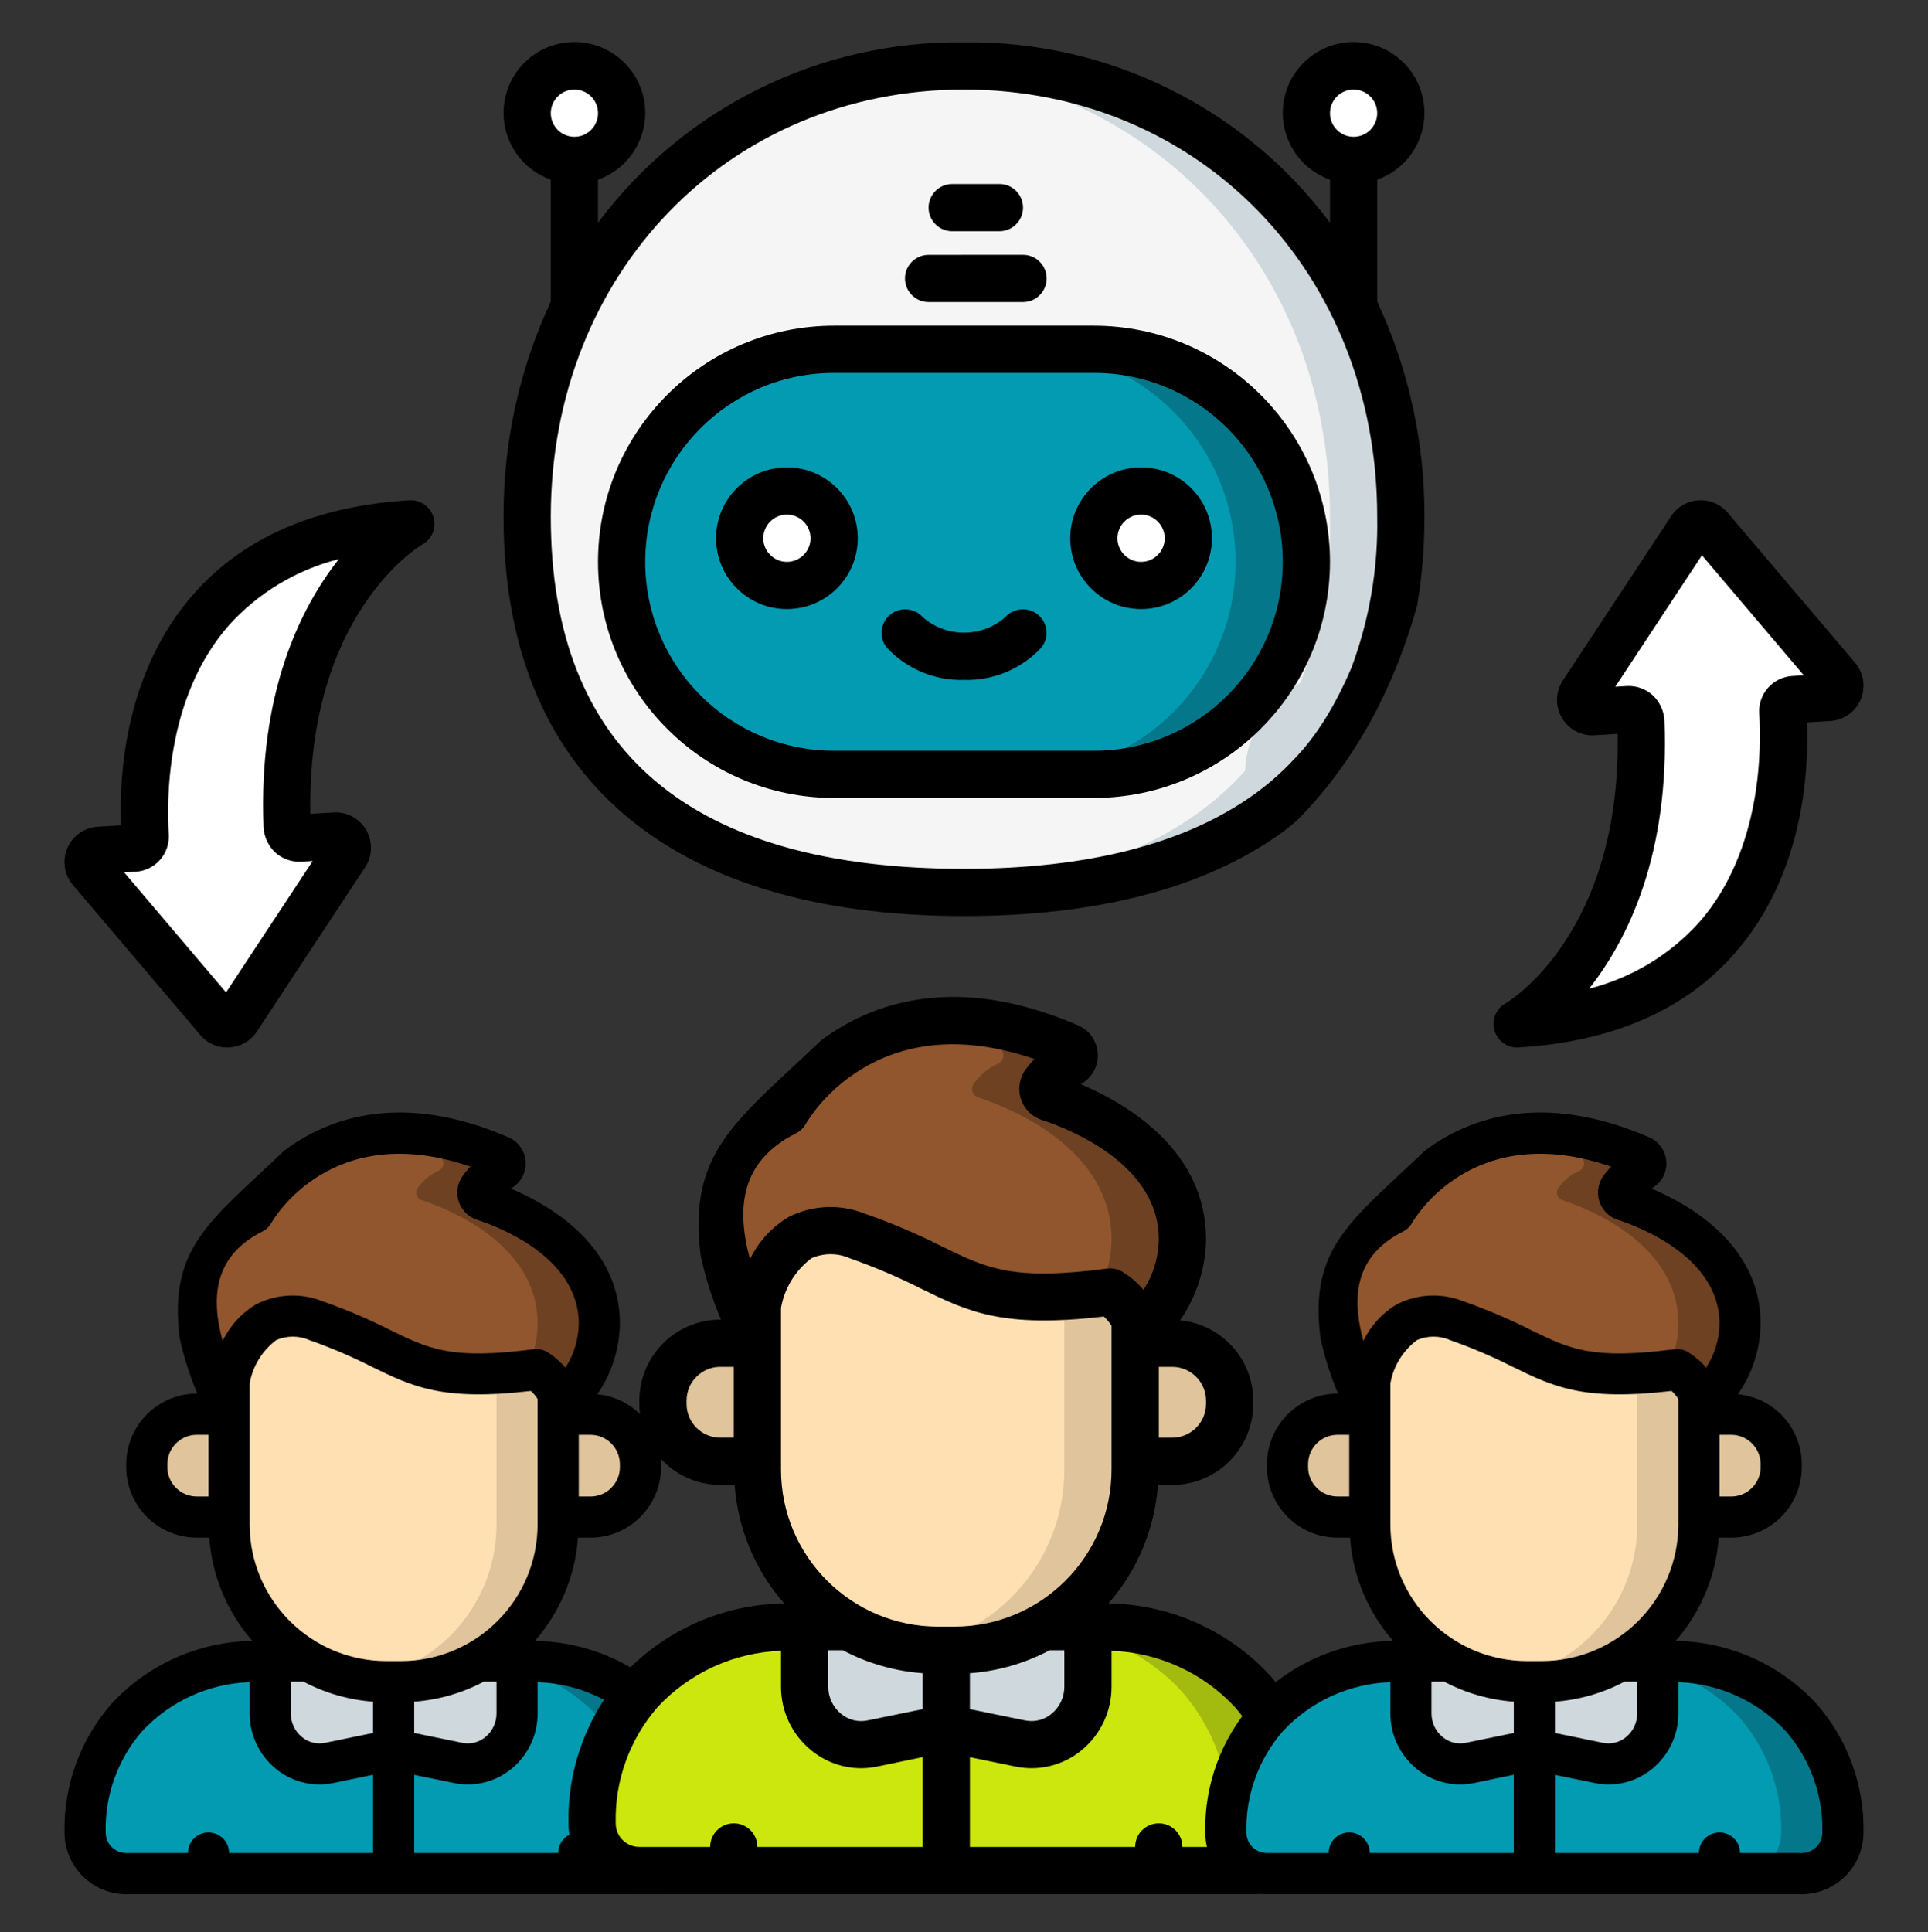 <?xml version="1.0" encoding="UTF-8"?>
<!DOCTYPE svg PUBLIC "-//W3C//DTD SVG 1.1//EN" "http://www.w3.org/Graphics/SVG/1.1/DTD/svg11.dtd">
<!-- Creator: CorelDRAW 2021 (64 Bit) -->
<svg xmlns="http://www.w3.org/2000/svg" xml:space="preserve" width="40.64mm" height="40.725mm" version="1.1" style="shape-rendering:geometricPrecision; text-rendering:geometricPrecision; image-rendering:optimizeQuality; fill-rule:evenodd; clip-rule:evenodd"
viewBox="0 0 4063.98 4072.46"
 xmlns:xlink="http://www.w3.org/1999/xlink"
 xmlns:xodm="http://www.corel.com/coreldraw/odm/2003">
 <rect x="0" y="0" width="4063.98" height="4072.46" fill="#333333" stroke="none"/>
 <defs>
  <style type="text/css">
   <![CDATA[
    .fil5 {fill:black;fill-rule:nonzero}
    .fil2 {fill:#039BB2;fill-rule:nonzero}
    .fil3 {fill:#04788A;fill-rule:nonzero}
    .fil8 {fill:#6D4122;fill-rule:nonzero}
    .fil7 {fill:#91562D;fill-rule:nonzero}
    .fil11 {fill:#A3BA0F;fill-rule:nonzero}
    .fil10 {fill:#CBE70E;fill-rule:nonzero}
    .fil1 {fill:#CFD8DC;fill-rule:nonzero}
    .fil6 {fill:#DFC49C;fill-rule:nonzero}
    .fil0 {fill:whitesmoke;fill-rule:nonzero}
    .fil9 {fill:#FFE0B2;fill-rule:nonzero}
    .fil4 {fill:white;fill-rule:nonzero}
   ]]>
  </style>
 </defs>
 <g id="Camada_x0020_1">
  <path id="Shape" class="fil0" d="M2952.77 1089.11c2.68,119.84 -18.64,238.96 -62.7,350.43 -68.61,36.99 -112.79,107.26 -116.46,185.15 -31.28,34.97 -66.52,66.2 -105.02,93.07 -164.77,116.46 -389.24,163.25 -636.61,163.25 -508.17,0 -920.81,-198.1 -920.81,-791.9 0,-554.44 412.64,-950.17 920.81,-950.17 508.19,0 920.79,395.73 920.79,950.17z"/>
  <path id="Shape_0" class="fil1" d="M2031.98 138.94c-25.16,0 -49.76,1.69 -74.64,3.65 473.22,36.74 846.1,419.59 846.1,946.52 2.7,119.84 -18.62,238.96 -62.7,350.43 -68.58,36.99 -112.81,107.26 -116.46,185.15 -31.28,34.97 -66.5,66.2 -105,93.07 -147.74,104.5 -343.44,152.5 -560.79,161.41 24.27,0.97 48.68,1.84 73.49,1.84 247.37,0 471.84,-46.79 636.61,-163.25 38.5,-26.87 73.74,-58.1 105.02,-93.07 3.67,-77.89 47.85,-148.16 116.46,-185.15 44.06,-111.47 65.38,-230.59 62.7,-350.43 0,-554.44 -412.6,-950.17 -920.79,-950.17l0 0z"/>
  <path class="fil2" d="M1758.23 736.23l547.52 0c247.33,0 447.94,200.6 447.94,447.98l0 0c0,247.33 -200.61,447.94 -447.94,447.94l-547.52 0c-247.33,0 -447.94,-200.61 -447.94,-447.94l0 0c0,-247.38 200.61,-447.98 447.96,-447.98l-0.02 0z"/>
  <path id="Shape_1" class="fil3" d="M2305.75 736.23l-149.35 0c247.41,0 447.98,200.56 447.98,447.98 0,247.37 -200.57,447.94 -447.98,447.94l149.35 0c247.37,0 447.94,-200.57 447.94,-447.94 0,-247.42 -200.57,-447.98 -447.94,-447.98z"/>
  <circle id="Oval" class="fil4" cx="1210.72" cy="238.49" r="99.55"/>
  <circle id="Oval_2" class="fil4" cx="1658.7" cy="1134.41" r="99.55"/>
  <circle id="Oval_3" class="fil4" cx="2405.28" cy="1134.41" r="99.55"/>
  <circle id="Oval_4" class="fil4" cx="2853.24" cy="238.49" r="99.55"/>
  <g id="_2324713298752">
   <path id="Shape_5" class="fil5" d="M1658.7 985.11c-82.5,0 -149.3,66.84 -149.3,149.3 0,82.46 66.8,149.31 149.3,149.31 82.46,0 149.33,-66.85 149.33,-149.31 0,-82.46 -66.87,-149.3 -149.33,-149.3zm0 199.1c-27.5,0 -49.79,-22.29 -49.79,-49.8 0,-27.46 22.29,-49.75 49.79,-49.75 27.49,0 49.76,22.29 49.76,49.75 0,27.51 -22.27,49.8 -49.76,49.8z"/>
   <path id="Shape_6" class="fil5" d="M2405.28 985.11c-82.46,0 -149.33,66.84 -149.33,149.3 0,82.46 66.87,149.31 149.33,149.31 82.5,0 149.3,-66.85 149.3,-149.31 0,-82.46 -66.8,-149.3 -149.3,-149.3zm0 199.1c-27.49,0 -49.76,-22.29 -49.76,-49.8 0,-27.46 22.27,-49.75 49.76,-49.75 27.5,0 49.79,22.29 49.79,49.75 0,27.51 -22.29,49.8 -49.79,49.8z"/>
   <path id="Shape_7" class="fil5" d="M2803.44 1184.21c-0.27,-274.76 -222.92,-497.43 -497.69,-497.74l-547.52 0c-274.88,0 -497.71,222.82 -497.71,497.74 0,274.88 222.83,497.69 497.71,497.69l547.52 0c274.77,-0.26 497.42,-222.96 497.69,-497.69zm-497.69 398.18l-547.52 0c-219.9,0 -398.18,-178.27 -398.18,-398.18 0,-219.93 178.28,-398.23 398.18,-398.23l547.52 0c219.9,0 398.18,178.3 398.18,398.23 0,219.91 -178.28,398.18 -398.18,398.18z"/>
   <path id="Shape_8" class="fil5" d="M2118.75 1301.02c-49.72,43.26 -123.76,43.26 -173.48,0 -17.96,-20.25 -48.76,-22.44 -69.4,-4.99 -20.62,17.48 -23.55,48.25 -6.52,69.26 41.98,44.89 101.2,69.55 162.63,67.76 61.4,1.83 120.67,-22.79 162.65,-67.64 17.3,-20.82 14.6,-51.63 -5.94,-69.2 -20.77,-17.67 -51.8,-15.56 -69.94,4.81l0 0z"/>
   <path id="Shape_9" class="fil5" d="M1957.34 636.67l199.06 0c27.51,0 49.79,-22.29 49.79,-49.75 0,-27.51 -22.28,-49.8 -49.79,-49.8l-199.06 0.04c-27.49,0 -49.76,22.25 -49.76,49.76 0,27.46 22.25,49.75 49.76,49.75l0 0z"/>
   <path id="Shape_10" class="fil5" d="M2007.09 487.37l99.55 0c27.47,0 49.76,-22.29 49.76,-49.76 0,-27.5 -22.25,-49.79 -49.76,-49.79l-99.55 0c-27.46,0 -49.75,22.29 -49.75,49.79 0,27.47 22.29,49.76 49.75,49.76z"/>
   <path id="Shape_11" class="fil5" d="M2987.27 1276.15c10.31,-61.77 15.4,-124.38 15.3,-187.04 0.72,-156.61 -33.28,-311.46 -99.56,-453.36l0 -257.09c68.59,-24.25 109.7,-94.35 97.39,-166.03 -12.29,-71.65 -74.46,-124.07 -147.16,-124.07 -72.73,0 -134.85,52.42 -147.14,124.07 -12.35,71.68 28.8,141.78 97.34,166.03l0 90.69c-181.49,-242.84 -468.29,-384.17 -771.46,-380.17 -303.15,-4 -589.95,137.33 -771.46,380.17l0 -90.69c68.56,-24.25 109.67,-94.35 97.36,-166.03 -12.29,-71.65 -74.41,-124.07 -147.16,-124.07 -72.73,0 -134.85,52.42 -147.14,124.07 -12.31,71.68 28.8,141.78 97.39,166.03l0 257.09c-66.28,141.9 -100.28,296.75 -99.56,453.36 0,542.73 344.66,841.67 970.57,841.67 279.68,0 503.51,-57.98 665.27,-172.38 12.87,-9.09 24.48,-19.09 36.46,-28.8 114.89,-116.24 200.91,-265.62 253.56,-453.45zm-134.03 -1087.42c27.49,0 49.77,22.29 49.77,49.76 0,27.53 -22.28,49.8 -49.77,49.8 -27.51,0 -49.8,-22.27 -49.8,-49.8 0,-27.47 22.29,-49.76 49.8,-49.76zm-1642.52 0c27.53,0 49.8,22.29 49.8,49.76 0,27.53 -22.27,49.8 -49.8,49.8 -27.47,0 -49.75,-22.27 -49.75,-49.8 0,-27.47 22.28,-49.76 49.75,-49.76zm1429.13 1488.23c-144.67,102.43 -349.03,154.29 -607.87,154.29 -577.95,0 -871.01,-249.7 -871.01,-742.14 0,-513.3 374.43,-900.38 871.01,-900.38 496.58,0 871.03,387.08 871.03,900.38 2.07,108.67 -16.41,216.75 -54.41,318.57 -33.32,77.8 -73.12,143.89 -121.99,193.68 -26.24,28.11 -55.34,53.43 -86.76,75.6z"/>
  </g>
  <path id="Shape_12" class="fil4" d="M499.78 2146.88l228.36 -346.29c5.17,-7.88 5.44,-18.02 0.76,-26.17 -4.72,-8.18 -13.63,-12.94 -23.05,-12.37l-74.01 4.46c-14.02,0.7 -25.98,-10.11 -26.66,-24.17 -18.78,-476.7 260.24,-638.2 260.24,-638.2 -569.43,34.5 -567.78,538.38 -559.37,657.19 0.81,13.71 -9.65,25.51 -23.36,26.35l-73.65 4.46c-9.42,0.57 -17.71,6.43 -21.4,15.07 -3.69,8.68 -2.19,18.7 3.91,25.9l268.51 316.18c5.08,5.96 12.64,9.18 20.44,8.72 7.83,-0.45 14.99,-4.62 19.28,-11.13l0 0z"/>
  <path id="Shape_13" class="fil5" d="M483.53 2207.68c23.48,-1.34 44.93,-13.75 57.79,-33.42l228.35 -346.35c15.52,-23.59 16.41,-53.94 2.26,-78.41 -14.14,-24.44 -40.88,-38.85 -69.11,-37.16l-48.64 2.95c-7.2,-418.42 226.23,-562.2 236.17,-567.76 20.33,-11.43 30.03,-35.41 23.28,-57.72 -6.68,-22.33 -27.96,-37.05 -51.22,-35.36 -197.02,11.96 -350.1,78.62 -454.95,198.2 -143.94,164.11 -156.5,379.77 -152.5,486.85l-48.95 2.96c-28.21,1.74 -53.08,19.22 -64.17,45.22 -11.07,26.03 -6.54,56.07 11.79,77.62l268.47 316.18c15.14,18 37.96,27.71 61.43,26.2l0 0zm-221.81 -368.86l24 -1.44c19.8,-1.12 38.31,-10.13 51.45,-24.95 13.15,-14.83 19.84,-34.31 18.54,-54.11l-0.04 -0.8c-3.86,-63.43 -8.73,-285.09 126.64,-439.45 61.82,-68.5 142.54,-117.14 231.99,-139.74 -81.42,103.37 -169.99,282.33 -158.81,565.6 1.2,20.04 10,38.91 24.6,52.7 14.91,13.61 34.62,20.64 54.79,19.57l24.29 -1.46 -182.67 277.02 -214.78 -252.94z"/>
  <path id="Shape_14" class="fil2" d="M1008.36 3501.09l104.09 0c105.88,-2.14 207.68,41.08 279.64,118.81 58.44,67.06 89.84,153.45 88.03,242.41 -0.13,47.83 -38.89,86.58 -86.73,86.72l-1127.38 0c-47.84,-0.14 -86.56,-38.89 -86.72,-86.72 -1.8,-88.96 29.58,-175.35 88.04,-242.41 71.96,-77.73 173.74,-120.95 279.69,-118.81l461.34 0z"/>
  <path id="Shape_15" class="fil3" d="M1392.09 3619.9c-71.96,-77.73 -173.76,-120.95 -279.64,-118.81l-130.11 0c105.94,-2.14 207.72,41.08 279.68,118.81 58.44,67.06 89.84,153.45 88.03,242.41 -0.15,47.83 -38.89,86.58 -86.71,86.72l130.05 0c47.84,-0.14 86.58,-38.89 86.73,-86.72 1.81,-88.96 -29.59,-175.35 -88.03,-242.41z"/>
  <path id="Shape_16" class="fil1" d="M1089.89 3501.09l0 110.17c0.45,31.51 -13.26,61.55 -37.38,81.8 -24.13,20.29 -56.11,28.62 -87.08,22.66l-135.7 -27.73 -135.72 27.73c-30.97,5.96 -62.93,-2.37 -87.07,-22.66 -24.17,-20.25 -37.88,-50.29 -37.39,-81.8l0 -110.17 520.34 0z"/>
  <path id="Shape_17" class="fil6" d="M414.78 2980.74l68.07 0 0 216.81 -68.07 0c-58.21,0 -105.39,-47.18 -105.39,-105.39l0 -6.04c0,-27.94 11.12,-54.74 30.85,-74.5 19.8,-19.79 46.58,-30.88 74.54,-30.88z"/>
  <path id="Shape_18" class="fil6" d="M1176.62 2980.74l68 0c27.98,0 54.79,11.09 74.54,30.88 19.79,19.76 30.89,46.56 30.89,74.5l0 6.04c0,58.21 -47.22,105.43 -105.43,105.43l-68 0 0 -216.81 0 -0.04z"/>
  <path id="Shape_19" class="fil7" d="M1176.62 2980.78l0 -43.82c-10.27,-20.78 -26.21,-38.23 -45.97,-50.29 -264.96,34.27 -264.96,-34.23 -463.96,-102.75 -114.5,-39.03 -163.06,45.96 -183.43,124.87 -0.41,4.35 -0.41,9.12 -0.41,13.47l0 58.52c-25.59,-55.49 -75.47,-156.98 -69.41,-252.37 3.2,-67.82 41.69,-129.03 101.49,-161.3 6.06,-3.47 12.13,-6.93 19.05,-10.42 0,0 153.97,-278.38 520.32,-120.11 6.17,2.58 10.19,8.5 10.39,15.14 0.19,6.6 -3.54,12.76 -9.5,15.67 -17.94,7.81 -33.39,20.41 -44.65,36.43 -3.19,4.23 -4.14,9.72 -2.61,14.75 1.54,5.07 5.42,9.07 10.41,10.8 62.44,20.39 245,94.98 245,260.63 0,98.85 -70.7,157.37 -86.72,190.78l0 0z"/>
  <path id="Shape_20" class="fil8" d="M1263.34 2790c0,-165.65 -182.56,-240.24 -245,-260.63 -4.99,-1.73 -8.87,-5.73 -10.41,-10.8 -1.53,-5.03 -0.58,-10.52 2.61,-14.75 11.26,-16.02 26.71,-28.62 44.65,-36.43 5.96,-2.91 9.69,-9.07 9.5,-15.67 -0.2,-6.64 -4.22,-12.56 -10.39,-15.14 -85.86,-41.15 -181.97,-56.25 -276.37,-43.34 50.44,8.1 99.6,22.66 146.32,43.34 6.11,2.58 10.15,8.5 10.33,15.14 0.19,6.6 -3.5,12.76 -9.48,15.67 -17.96,7.81 -33.41,20.41 -44.66,36.43 -3.18,4.23 -4.15,9.72 -2.56,14.75 1.52,5.07 5.36,9.07 10.37,10.8 62.44,20.39 244.98,94.98 244.98,260.63 -0.23,34.69 -9.03,68.81 -25.63,99.29 7.69,-0.89 14.87,-1.59 23.05,-2.62 19.76,12.06 35.7,29.51 45.97,50.29l0 43.82c16.02,-33.41 86.72,-91.93 86.72,-190.78z"/>
  <path id="Shape_21" class="fil9" d="M1176.62 2936.96l0 275.81c-0.09,183.16 -148.55,331.62 -331.71,331.71l-30.35 0c-183.17,-0.09 -331.65,-148.55 -331.71,-331.71l0 -290.51c0,-4.35 0,-9.12 0.41,-13.47 20.37,-78.91 68.93,-163.9 183.43,-124.87 199,68.52 199,137.02 463.96,102.75 19.76,12.06 35.7,29.51 45.97,50.29z"/>
  <path id="Shape_22" class="fil6" d="M1130.65 2886.67c-38.93,5.38 -78.1,8.33 -117.38,8.95 13.75,11.38 25.05,25.48 33.24,41.34l0 275.81c0.22,163.9 -119.68,303.27 -281.83,327.48 16.47,2.72 33.15,4.14 49.88,4.35l30.35 0c183.2,-0.08 331.71,-148.63 331.71,-331.83l0 -275.81c-10.27,-20.78 -26.21,-38.23 -45.97,-50.29z"/>
  <path id="Shape_23" class="fil5" d="M1127.54 3458.49c53.1,-60.74 84.99,-137.1 90.79,-217.56l26.29 0c82.15,-0.08 148.71,-66.62 148.77,-148.77l0 -6.04c-0.14,-76.37 -58.31,-140.21 -134.4,-147.39 30.31,-43.79 46.91,-95.63 47.67,-148.89 0,-162.75 -143.84,-248.22 -230.13,-284.8 20.27,-10.95 32.54,-32.58 31.46,-55.59 -1.09,-23.05 -15.26,-43.45 -36.51,-52.48 -226.26,-97.75 -380.42,-40.31 -471.86,27.82 -156.05,148.73 -244.88,204.13 -220.9,395.03 8.64,40.29 21.13,79.65 37.3,117.53l-1.24 0c-82.11,0.13 -148.65,66.66 -148.77,148.77l0 6.04c0.12,82.11 66.66,148.65 148.77,148.73l26.29 0c5.8,80.46 37.69,156.86 90.83,217.6 -112.77,1.57 -219.97,49.32 -296.59,132.17 -65.88,74.96 -101.31,171.87 -99.35,271.65 0,71.82 58.21,130.07 130.05,130.07l1127.38 0c71.86,0 130.11,-58.25 130.11,-130.07 1.96,-99.74 -33.47,-196.61 -99.33,-271.54 -76.58,-82.87 -183.78,-130.67 -296.63,-132.28l0 0zm-514.64 85.99l26.86 0c45.41,24.06 95.33,38.41 146.59,42.18l0 65.95 -101.2 20.74c-17.26,3.65 -35.2,-0.85 -48.73,-12.15 -14.99,-12.24 -23.63,-30.62 -23.52,-49.94l0 -66.78zm260.17 42.18c51.24,-3.77 101.16,-18.12 146.59,-42.18l26.85 0 0 66.78c0.16,19.32 -8.5,37.7 -23.47,49.94 -13.61,11.34 -31.63,15.8 -48.93,12.11l-101.04 -20.7 0 -65.95zm433.59 -500.54l0 6.04c-0.02,34.27 -27.77,62.01 -62.04,62.05l-24.66 0 0 -130.07 24.66 0c34.23,0.04 61.98,27.79 62.04,61.98l0 0zm-314.94 -627.14c-5.61,5.54 -10.76,11.56 -15.36,17.98 -11.88,15.4 -15.61,35.63 -9.92,54.25 5.65,18.6 19.98,33.36 38.46,39.5 50.29,16.42 215.06,80.73 215.06,219.13 -0.44,33.05 -10.23,65.24 -28.17,92.95 -11.61,-13.92 -25.55,-25.67 -41.2,-34.7 -7.91,-3.92 -16.78,-5.42 -25.5,-4.33 -173.87,22.58 -219.79,0 -303.28,-40.75 -45.65,-23.11 -92.83,-43.17 -141.16,-60.04 -45.28,-18.25 -96.21,-16.23 -139.86,5.65 -31.05,18.25 -55.94,45.34 -71.55,77.84 -26.02,-95.41 -16.25,-180.55 84.23,-231.04 7.71,-3.92 14.08,-10.02 18.35,-17.55 5.34,-9.57 128.15,-219.33 419.9,-118.89l0 0zm-638.98 633.18l0 -6.04c0.04,-34.23 27.81,-61.98 62.04,-62l24.68 0 0 130.05 -24.68 0c-34.23,-0.04 -62,-27.78 -62.04,-62.01zm173.45 105.39l0 -275.33c0,-2.13 0,-4.35 0,-6.4 6.47,-36.31 26.39,-68.8 55.73,-91.05 22.5,-10.02 48.15,-10.02 70.63,0 44.93,15.75 88.72,34.47 131.18,55.98 86.11,42.09 148.98,72.75 335.27,50.95 5.43,4.99 10.19,10.68 14.19,16.87l0 264.2c-0.08,159.18 -129.14,288.24 -288.32,288.32l-30.36 0c-159.22,-0.1 -288.22,-129.14 -288.32,-288.32l0 -15.22zm-303.52 664.76c-1.92,-78.19 25.48,-154.24 76.75,-213.25 58.82,-63.28 140.41,-100.54 226.77,-103.59l0 65.79c-0.12,45.37 20.27,88.44 55.55,117.08 25.81,21.12 58.17,32.68 91.53,32.77 9.92,-0.05 19.75,-1.04 29.42,-3.04l83.66 -17.36 0 164.94 -303.5 0c0,-23.94 -19.41,-43.34 -43.39,-43.34 -23.94,0 -43.34,19.4 -43.34,43.34l-130.11 0c-23.94,0 -43.34,-19.4 -43.34,-43.34zm1170.72 43.34l-130.05 0c0,-23.94 -19.44,-43.34 -43.38,-43.34 -23.94,0 -43.34,19.4 -43.34,43.34l-303.55 0 0 -164.75 83.49 17.05c42.87,9.07 87.53,-1.83 121.37,-29.69 35.16,-28.66 55.49,-71.65 55.3,-117l0 -65.79c86.42,3.05 168.03,40.35 226.82,103.71 51.26,58.97 78.64,134.98 76.72,213.13 0,23.94 -19.44,43.34 -43.38,43.34l0 0z"/>
  <path id="Shape_24" class="fil10" d="M2199.7 3428.43l119.47 0c121.61,-2.45 238.4,47.2 321.07,136.42 67.03,76.95 103.08,176.13 101.01,278.22 -0.16,54.91 -44.66,99.37 -99.57,99.55l-1294.05 0c-54.95,-0.16 -99.4,-44.64 -99.55,-99.55 -2.08,-102.09 33.92,-201.27 101.02,-278.22 82.64,-89.22 199.45,-138.87 321.07,-136.42l529.53 0z"/>
  <path id="Shape_25" class="fil11" d="M2640.24 3564.85c-82.67,-89.22 -199.46,-138.87 -321.07,-136.42l-149.33 0c121.58,-2.45 238.43,47.2 321.03,136.42 67.1,76.95 103.14,176.13 101.06,278.22 -0.15,54.91 -44.65,99.37 -99.56,99.55l149.31 0c54.91,-0.16 99.41,-44.64 99.57,-99.55 2.07,-102.09 -33.98,-201.27 -101.01,-278.22z"/>
  <path id="Shape_26" class="fil1" d="M2293.31 3428.43l0 126.46c0.54,36.15 -15.21,70.66 -42.93,93.94 -27.69,23.24 -64.39,32.81 -99.94,26.02l-155.8 -31.85 -155.76 31.85c-35.55,6.79 -72.23,-2.78 -99.95,-26.02 -27.69,-23.28 -43.44,-57.79 -42.91,-93.94l0 -126.46 597.29 0z"/>
  <path id="Shape_27" class="fil6" d="M1518.39 2831.14l78.06 0 0 248.84 -78.06 0c-66.83,0 -120.96,-54.15 -121,-120.92l0 -6.92c0,-32.11 12.76,-62.89 35.42,-85.58 22.71,-22.7 53.49,-35.42 85.58,-35.42z"/>
  <path id="Shape_28" class="fil6" d="M2392.82 2831.14l78.11 0c32.08,0 62.87,12.72 85.57,35.42 22.68,22.69 35.43,53.47 35.43,85.58l0 6.92c0,66.81 -54.17,121 -121,121l-78.11 0 0 -248.88 0 -0.04z"/>
  <path id="Shape_29" class="fil7" d="M2392.82 2831.18l0 -50.29c-11.71,-23.82 -30.04,-43.88 -52.76,-57.71 -304.08,39.3 -304.08,-39.31 -532.55,-117.97 -131.4,-44.79 -187.14,52.77 -210.54,143.37 -0.52,4.95 -0.52,10.45 -0.52,15.4l0 67.2c-29.34,-63.69 -86.6,-180.15 -79.61,-289.66 3.65,-77.88 47.88,-148.18 116.48,-185.17 6.95,-4 13.94,-7.96 21.9,-11.96 0,0 176.71,-319.52 597.29,-137.86 6.99,2.97 11.63,9.73 11.87,17.34 0.19,7.61 -4.04,14.68 -10.92,18.02 -20.58,8.95 -38.32,23.41 -51.27,41.8 -3.64,4.84 -4.72,11.15 -2.94,16.95 1.77,5.79 6.18,10.41 11.91,12.41 71.7,23.4 281.21,109 281.21,299.13 0,113.49 -81.11,180.67 -99.55,219l0 0z"/>
  <path id="Shape_30" class="fil8" d="M2492.37 2612.18c0,-190.13 -209.51,-275.73 -281.21,-299.13 -5.73,-2 -10.14,-6.62 -11.91,-12.41 -1.78,-5.8 -0.7,-12.11 2.94,-16.95 12.95,-18.39 30.69,-32.85 51.27,-41.8 6.88,-3.34 11.11,-10.41 10.92,-18.02 -0.24,-7.61 -4.88,-14.37 -11.87,-17.34 -98.65,-47.28 -208.92,-64.58 -317.28,-49.8 57.88,9.34 114.32,26.07 167.93,49.8 7.03,2.97 11.67,9.73 11.9,17.34 0.2,7.61 -4.07,14.68 -10.91,18.02 -20.6,8.95 -38.31,23.41 -51.26,41.8 -3.65,4.84 -4.72,11.15 -2.95,16.95 1.75,5.79 6.19,10.41 11.9,12.41 71.71,23.4 281.23,109 281.23,299.13 -0.27,39.84 -10.37,78.99 -29.41,113.99 8.81,-0.99 17.08,-1.8 26.4,-2.99 22.72,13.83 41.05,33.89 52.76,57.71l0 50.29c18.44,-38.33 99.55,-105.51 99.55,-219z"/>
  <path id="Shape_31" class="fil9" d="M2392.82 2780.89l0 316.57c-0.08,210.26 -170.48,380.7 -380.74,380.77l-34.85 0c-210.25,-0.07 -380.65,-170.51 -380.78,-380.77l0 -333.48c0,-4.95 0,-10.45 0.52,-15.4 23.4,-90.6 79.14,-188.16 210.54,-143.37 228.47,78.66 228.47,157.27 532.55,117.97 22.72,13.83 41.05,33.89 52.76,57.71z"/>
  <path id="Shape_32" class="fil6" d="M2340.06 2723.18c-44.64,6.14 -89.64,9.56 -134.71,10.26 15.79,13.06 28.78,29.24 38.17,47.45l0 316.57c0.26,188.2 -137.41,348.14 -323.53,375.94 18.93,3.11 38.07,4.76 57.24,4.99l34.85 0c210.3,-0.08 380.74,-170.61 380.74,-380.93l0 -316.57c-11.71,-23.82 -30.04,-43.88 -52.76,-57.71z"/>
  <path id="Shape_33" class="fil5" d="M2336.53 3379.52c60.93,-69.7 97.55,-157.33 104.25,-249.7l30.15 0c94.25,-0.13 170.69,-76.5 170.75,-170.76l0 -6.92c-0.18,-87.72 -66.97,-160.96 -154.25,-169.25 34.8,-50.25 53.85,-109.74 54.74,-170.87 0,-186.86 -165.14,-284.95 -264.2,-326.91 23.28,-12.56 37.32,-37.38 36.09,-63.86 -1.24,-26.43 -17.49,-49.84 -41.84,-60.21 -259.79,-112.19 -436.72,-46.29 -541.7,31.94 -179.08,170.71 -281.07,234.34 -253.56,453.43 9.96,46.27 24.29,91.45 42.81,134.93l-1.38 0c-94.26,0.13 -170.67,76.5 -170.76,170.8l0 6.92c0.09,94.26 76.5,170.63 170.76,170.71l30.16 0c6.68,92.38 43.3,180.05 104.28,249.75 -129.5,1.85 -252.51,56.68 -340.48,151.7 -75.61,86.06 -116.29,197.31 -114.06,311.85 0,82.46 66.85,149.31 149.3,149.31l1294.09 0c82.5,0 149.37,-66.85 149.37,-149.31 2.23,-114.46 -38.43,-225.66 -114.01,-311.69 -87.92,-95.1 -210.98,-150.01 -340.51,-151.86l0 0zm-590.71 98.71l30.76 0c52.15,27.63 109.47,44.12 168.3,48.41l0 75.74 -116.15 23.79c-19.83,4.19 -40.41,-0.97 -55.94,-13.96 -17.22,-14.02 -27.13,-35.11 -26.97,-57.32l0 -76.66zm298.61 48.41c58.83,-4.29 116.13,-20.78 168.22,-48.41l30.87 0 0 76.66c0.14,22.21 -9.78,43.3 -26.97,57.32 -15.57,13.03 -36.29,18.15 -56.15,13.88l-115.97 -23.71 0 -75.74zm497.74 -574.5l0 6.92c-0.08,39.31 -31.92,71.16 -71.24,71.2l-28.31 0 0 -149.32 28.31 0c39.32,0.08 71.16,31.89 71.24,71.2l0 0zm-361.56 -719.94c-6.46,6.39 -12.33,13.3 -17.63,20.68 -13.65,17.67 -17.9,40.87 -11.39,62.23 6.5,21.39 22.95,38.27 44.15,45.35 57.72,18.82 246.88,92.68 246.88,251.56 -0.5,37.91 -11.71,74.89 -32.35,106.66 -13.3,-15.94 -29.32,-29.42 -47.3,-39.8 -9.08,-4.49 -19.22,-6.22 -29.28,-5.01 -199.58,25.94 -252.29,0 -348.08,-46.72 -52.44,-26.58 -106.59,-49.59 -162.07,-68.93 -51.95,-20.97 -110.42,-18.62 -160.53,6.45 -35.65,20.99 -64.25,52.07 -82.11,89.39 -29.85,-109.51 -18.68,-207.27 96.67,-265.21 8.85,-4.5 16.19,-11.53 21.09,-20.17 6.11,-10.99 147.08,-251.74 481.95,-136.48l0 0zm-733.46 726.86l0 -6.92c0.08,-39.35 31.93,-71.2 71.24,-71.22l28.31 0 0 149.3 -28.31 0c-39.31,-0.04 -71.16,-31.85 -71.24,-71.16zm199.1 120.92l0 -316.04c0,-2.37 0,-4.99 0,-7.34 7.42,-41.65 30.29,-78.95 64.02,-104.5 25.78,-11.49 55.22,-11.49 81.04,0 51.53,18.08 101.86,39.57 150.58,64.23 98.81,48.35 170.98,83.55 384.85,58.5 6.22,5.75 11.67,12.25 16.29,19.36l0 303.27c-0.13,182.78 -148.24,330.91 -330.99,330.97l-34.85 0c-182.73,-0.1 -330.82,-148.24 -330.94,-330.97l0 -17.48zm-348.41 763.09c-2.19,-89.72 29.24,-177.02 88.11,-244.8 67.5,-72.62 161.18,-115.43 260.3,-118.89l0 75.51c-0.15,52.1 23.3,101.51 63.75,134.36 29.66,24.29 66.79,37.54 105.08,37.67 11.34,-0.04 22.68,-1.24 33.78,-3.51l96.02 -19.89 0 189.3 -348.43 0c0,-27.46 -22.23,-49.75 -49.75,-49.75 -27.47,0 -49.76,22.29 -49.76,49.75l-149.31 0c-27.5,0 -49.79,-22.29 -49.79,-49.75zm1343.84 49.75l-149.31 0c0,-27.46 -22.28,-49.75 -49.75,-49.75 -27.51,0 -49.8,22.29 -49.8,49.75l-348.39 0 0 -189.12 95.8 19.59c49.22,10.41 100.52,-2.14 139.39,-34.06 40.31,-32.93 63.63,-82.28 63.45,-134.34l0 -75.51c99.16,3.51 192.83,46.35 260.34,119.04 58.87,67.71 90.27,154.95 88.07,244.65 0,27.46 -22.27,49.75 -49.8,49.75l0 0z"/>
  <path id="Shape_34" class="fil2" d="M3412.92 3501.09l104.04 0c105.95,-2.14 207.73,41.08 279.69,118.81 58.46,67.06 89.84,153.45 88.02,242.41 -0.14,47.83 -38.86,86.58 -86.7,86.72l-1127.38 0c-47.84,-0.14 -86.58,-38.89 -86.73,-86.72 -1.81,-88.96 29.59,-175.35 88.03,-242.41 71.96,-77.73 173.76,-120.95 279.64,-118.81l461.39 0z"/>
  <path id="Shape_35" class="fil3" d="M3796.65 3619.9c-71.96,-77.73 -173.74,-120.95 -279.69,-118.81l-130.04 0c105.88,-2.14 207.68,41.08 279.64,118.81 58.44,67.06 89.82,153.45 88.03,242.41 -0.13,47.83 -38.89,86.58 -86.73,86.72l130.11 0c47.84,-0.14 86.56,-38.89 86.7,-86.72 1.82,-88.96 -29.56,-175.35 -88.02,-242.41z"/>
  <path id="Shape_36" class="fil1" d="M3494.43 3501.09l0 110.17c0.49,31.51 -13.22,61.55 -37.41,81.8 -24.12,20.29 -56.08,28.62 -87.05,22.66l-135.72 -27.73 -135.7 27.73c-30.93,5.96 -62.95,-2.37 -87.08,-22.66 -24.12,-20.25 -37.83,-50.29 -37.38,-81.8l0 -110.17 520.34 0z"/>
  <path id="Shape_37" class="fil6" d="M2819.36 2980.74l68 0 0 216.81 -68 0c-58.21,0 -105.39,-47.18 -105.43,-105.39l0 -6.04c0,-27.94 11.1,-54.74 30.89,-74.5 19.75,-19.79 46.56,-30.88 74.54,-30.88z"/>
  <path id="Shape_38" class="fil6" d="M3581.13 2980.74l68.05 0c27.94,0 54.76,11.09 74.56,30.88 19.73,19.76 30.85,46.56 30.85,74.5l0 6.04c0,58.21 -47.18,105.43 -105.41,105.43l-68.05 0 0 -216.81 0 -0.04z"/>
  <path id="Shape_39" class="fil7" d="M3581.13 2980.78l0 -43.82c-10.2,-20.78 -26.16,-38.23 -45.94,-50.29 -264.94,34.27 -264.94,-34.23 -463.96,-102.75 -114.46,-39.03 -163.04,45.96 -183.39,124.87 -0.48,4.35 -0.48,9.12 -0.48,13.47l0 58.52c-25.58,-55.49 -75.42,-156.98 -69.34,-252.37 3.18,-67.82 41.69,-129.03 101.43,-161.3 6.08,-3.47 12.14,-6.93 19.09,-10.42 0,0 153.93,-278.38 520.34,-120.11 6.1,2.58 10.14,8.5 10.33,15.14 0.18,6.6 -3.49,12.76 -9.49,15.67 -17.93,7.81 -33.38,20.41 -44.64,36.43 -3.15,4.23 -4.16,9.72 -2.57,14.75 1.52,5.07 5.38,9.07 10.37,10.8 62.43,20.39 244.98,94.98 244.98,260.63 0,98.85 -70.66,157.37 -86.73,190.78l0 0z"/>
  <path id="Shape_40" class="fil8" d="M3667.86 2790c0,-165.65 -182.55,-240.24 -244.98,-260.63 -4.99,-1.73 -8.85,-5.73 -10.37,-10.8 -1.55,-5.03 -0.58,-10.52 2.57,-14.75 11.26,-16.02 26.71,-28.62 44.69,-36.43 5.95,-2.91 9.62,-9.07 9.44,-15.67 -0.14,-6.64 -4.23,-12.56 -10.33,-15.14 -85.92,-41.15 -182.01,-56.25 -276.39,-43.34 50.42,8.1 99.6,22.66 146.28,43.34 6.14,2.58 10.19,8.5 10.37,15.14 0.21,6.6 -3.53,12.76 -9.48,15.67 -17.94,7.81 -33.39,20.41 -44.65,36.43 -3.19,4.23 -4.14,9.72 -2.61,14.75 1.54,5.07 5.42,9.07 10.41,10.8 62.43,20.39 244.98,94.98 244.98,260.63 -0.23,34.69 -9.03,68.81 -25.63,99.29 7.69,-0.89 14.89,-1.59 23.03,-2.62 19.78,12.06 35.74,29.51 45.94,50.29l0 43.82c16.07,-33.41 86.73,-91.93 86.73,-190.78z"/>
  <path id="Shape_41" class="fil9" d="M3581.13 2936.96l0 275.81c-0.06,183.16 -148.54,331.62 -331.71,331.71l-30.35 0c-183.16,-0.09 -331.62,-148.55 -331.71,-331.71l0 -290.51c0,-4.35 0,-9.12 0.48,-13.47 20.35,-78.91 68.93,-163.9 183.39,-124.87 199.02,68.52 199.02,137.02 463.96,102.75 19.78,12.06 35.74,29.51 45.94,50.29z"/>
  <path id="Shape_42" class="fil6" d="M3535.19 2886.67c-38.93,5.38 -78.13,8.33 -117.39,8.95 13.8,11.38 25.1,25.48 33.28,41.34l0 275.81c0.19,163.9 -119.73,303.27 -281.85,327.48 16.5,2.72 33.14,4.14 49.84,4.35l30.35 0c183.25,-0.08 331.71,-148.63 331.71,-331.83l0 -275.81c-10.2,-20.78 -26.16,-38.23 -45.94,-50.29z"/>
  <path id="Shape_43" class="fil5" d="M3532.12 3458.49c53.1,-60.74 84.95,-137.1 90.79,-217.56l26.27 0c82.13,-0.08 148.67,-66.62 148.79,-148.77l0 -6.04c-0.21,-76.37 -58.38,-140.21 -134.44,-147.39 30.35,-43.79 46.95,-95.63 47.71,-148.89 0,-162.75 -143.9,-248.22 -230.15,-284.8 20.29,-10.95 32.49,-32.58 31.42,-55.59 -1.07,-23.05 -15.26,-43.45 -36.45,-52.48 -226.33,-97.75 -380.48,-40.31 -471.93,27.82 -155.98,148.73 -244.83,204.13 -220.85,395.03 8.64,40.29 21.13,79.65 37.28,117.53l-1.2 0c-82.15,0.13 -148.71,66.66 -148.77,148.77l0 6.04c0.06,82.11 66.62,148.65 148.77,148.73l26.29 0c5.8,80.46 37.69,156.86 90.83,217.6 -112.81,1.57 -220.01,49.32 -296.59,132.17 -65.9,74.96 -101.37,171.87 -99.41,271.65 0,71.82 58.25,130.07 130.11,130.07l1127.38 0c71.84,0 130.05,-58.25 130.05,-130.07 1.96,-99.74 -33.43,-196.61 -99.29,-271.54 -76.58,-82.87 -183.8,-130.67 -296.61,-132.28l0 0zm-514.65 85.99l26.81 0c45.43,24.06 95.39,38.41 146.63,42.18l0 65.95 -101.2 20.74c-17.26,3.65 -35.24,-0.85 -48.77,-12.15 -14.97,-12.24 -23.63,-30.62 -23.47,-49.94l0 -66.78zm260.16 42.18c51.26,-3.77 101.18,-18.12 146.55,-42.18l26.9 0 0 66.78c0.11,19.32 -8.53,37.7 -23.52,49.94 -13.57,11.34 -31.61,15.8 -48.91,12.11l-101.02 -20.7 0 -65.95zm433.61 -500.54l0 6.04c-0.08,34.27 -27.81,62.01 -62.06,62.05l-24.66 0 0 -130.07 24.66 0c34.25,0.04 61.98,27.79 62.06,61.98l0 0zm-314.98 -627.14c-5.63,5.54 -10.73,11.56 -15.34,17.98 -11.92,15.4 -15.61,35.63 -9.96,54.25 5.69,18.6 20.02,33.36 38.47,39.5 50.29,16.42 215.09,80.73 215.09,219.13 -0.46,33.05 -10.23,65.24 -28.21,92.95 -11.55,-13.92 -25.51,-25.67 -41.18,-34.7 -7.88,-3.92 -16.76,-5.42 -25.48,-4.33 -173.91,22.58 -219.81,0 -303.28,-40.75 -45.67,-23.11 -92.83,-43.17 -141.2,-60.04 -45.26,-18.25 -96.17,-16.23 -139.82,5.65 -31.06,18.25 -55.99,45.34 -71.55,77.84 -26,-95.41 -16.25,-180.55 84.23,-231.04 7.73,-3.92 14.1,-10.02 18.37,-17.55 5.34,-9.57 128.13,-219.33 419.86,-118.89l0 0zm-638.96 633.18l0 -6.04c0.04,-34.23 27.79,-61.98 62.06,-62l24.66 0 0 130.05 -24.66 0c-34.27,-0.04 -62.02,-27.78 -62.06,-62.01zm173.45 105.39l0 -275.33c0,-2.13 0,-4.35 0,-6.4 6.45,-36.31 26.39,-68.8 55.75,-91.05 22.48,-10.02 48.15,-10.02 70.58,0 44.91,15.75 88.77,34.47 131.23,55.98 86.06,42.09 148.91,72.75 335.27,50.95 5.39,4.99 10.15,10.68 14.19,16.87l0 264.2c-0.12,159.18 -129.14,288.24 -288.39,288.32l-30.35 0c-159.18,-0.1 -288.2,-129.14 -288.28,-288.32l0 -15.22zm-303.54 664.76c-1.88,-78.19 25.46,-154.24 76.76,-213.25 58.83,-63.28 140.4,-100.54 226.78,-103.59l0 65.79c-0.15,45.37 20.29,88.44 55.53,117.08 25.85,21.12 58.16,32.68 91.55,32.77 9.87,-0.05 19.75,-1.04 29.44,-3.04l83.64 -17.36 0 164.94 -303.55 0c0,-23.94 -19.4,-43.34 -43.34,-43.34 -23.98,0 -43.38,19.4 -43.38,43.34l-130.05 0c-23.94,0 -43.38,-19.4 -43.38,-43.34zm1170.76 43.34l-130.11 0c0,-23.94 -19.4,-43.34 -43.34,-43.34 -23.98,0 -43.39,19.4 -43.39,43.34l-303.5 0 0 -164.75 83.45 17.05c42.89,9.07 87.57,-1.83 121.43,-29.69 35.11,-28.66 55.45,-71.65 55.28,-117l0 -65.79c86.38,3.05 167.99,40.35 226.82,103.71 51.26,58.97 78.62,134.98 76.7,213.13 0,23.94 -19.4,43.34 -43.34,43.34l0 0z"/>
  <path id="Shape_44" class="fil4" d="M3564.2 1115.28l-228.36 346.3c-5.17,7.88 -5.48,17.98 -0.76,26.13 4.72,8.18 13.63,12.99 23.05,12.41l73.96 -4.49c14.07,-0.68 26.03,10.14 26.71,24.16 18.76,476.73 -260.24,638.22 -260.24,638.22 569.43,-34.49 567.78,-538.4 559.37,-657.19 -0.81,-13.71 9.6,-25.52 23.36,-26.37l73.65 -4.45c9.42,-0.58 17.67,-6.42 21.4,-15.06 3.69,-8.68 2.15,-18.72 -3.91,-25.89l-268.51 -316.14c-5.07,-6 -12.64,-9.24 -20.48,-8.77 -7.79,0.5 -14.95,4.6 -19.24,11.14l0 0z"/>
  <path id="Shape_45" class="fil5" d="M3580.45 1054.45c-23.48,1.34 -44.95,13.75 -57.84,33.42l-228.3 346.35c-15.56,23.61 -16.41,53.96 -2.26,78.44 14.14,24.47 40.88,38.85 69.07,37.16l48.64 -2.97c7.24,418.43 -226.19,562.21 -236.13,567.82 -20.33,11.4 -30.03,35.38 -23.32,57.71 6.72,22.31 28,37 51.24,35.3 197.04,-11.89 350.12,-78.6 454.97,-198.17 143.94,-164.11 156.5,-379.77 152.5,-486.87l48.95 -2.95c28.21,-1.69 53.08,-19.22 64.13,-45.24 11.11,-26 6.58,-56.04 -11.75,-77.61l-268.47 -316.18c-15.18,-17.98 -37.96,-27.7 -61.43,-26.21l0 0zm221.81 368.91l-24 1.42c-19.8,1.15 -38.31,10.1 -51.45,24.93 -13.15,14.88 -19.84,34.35 -18.56,54.1l0.06 0.81c3.86,63.44 8.73,285.1 -126.66,439.44 -61.8,68.56 -142.52,117.2 -231.97,139.78 81.38,-103.34 169.99,-282.36 158.81,-565.61 -1.2,-20.07 -10,-38.89 -24.6,-52.73 -14.91,-13.57 -34.66,-20.62 -54.79,-19.55l-24.29 1.47 182.67 -277.05 214.78 252.99z"/>
 </g>
</svg>
